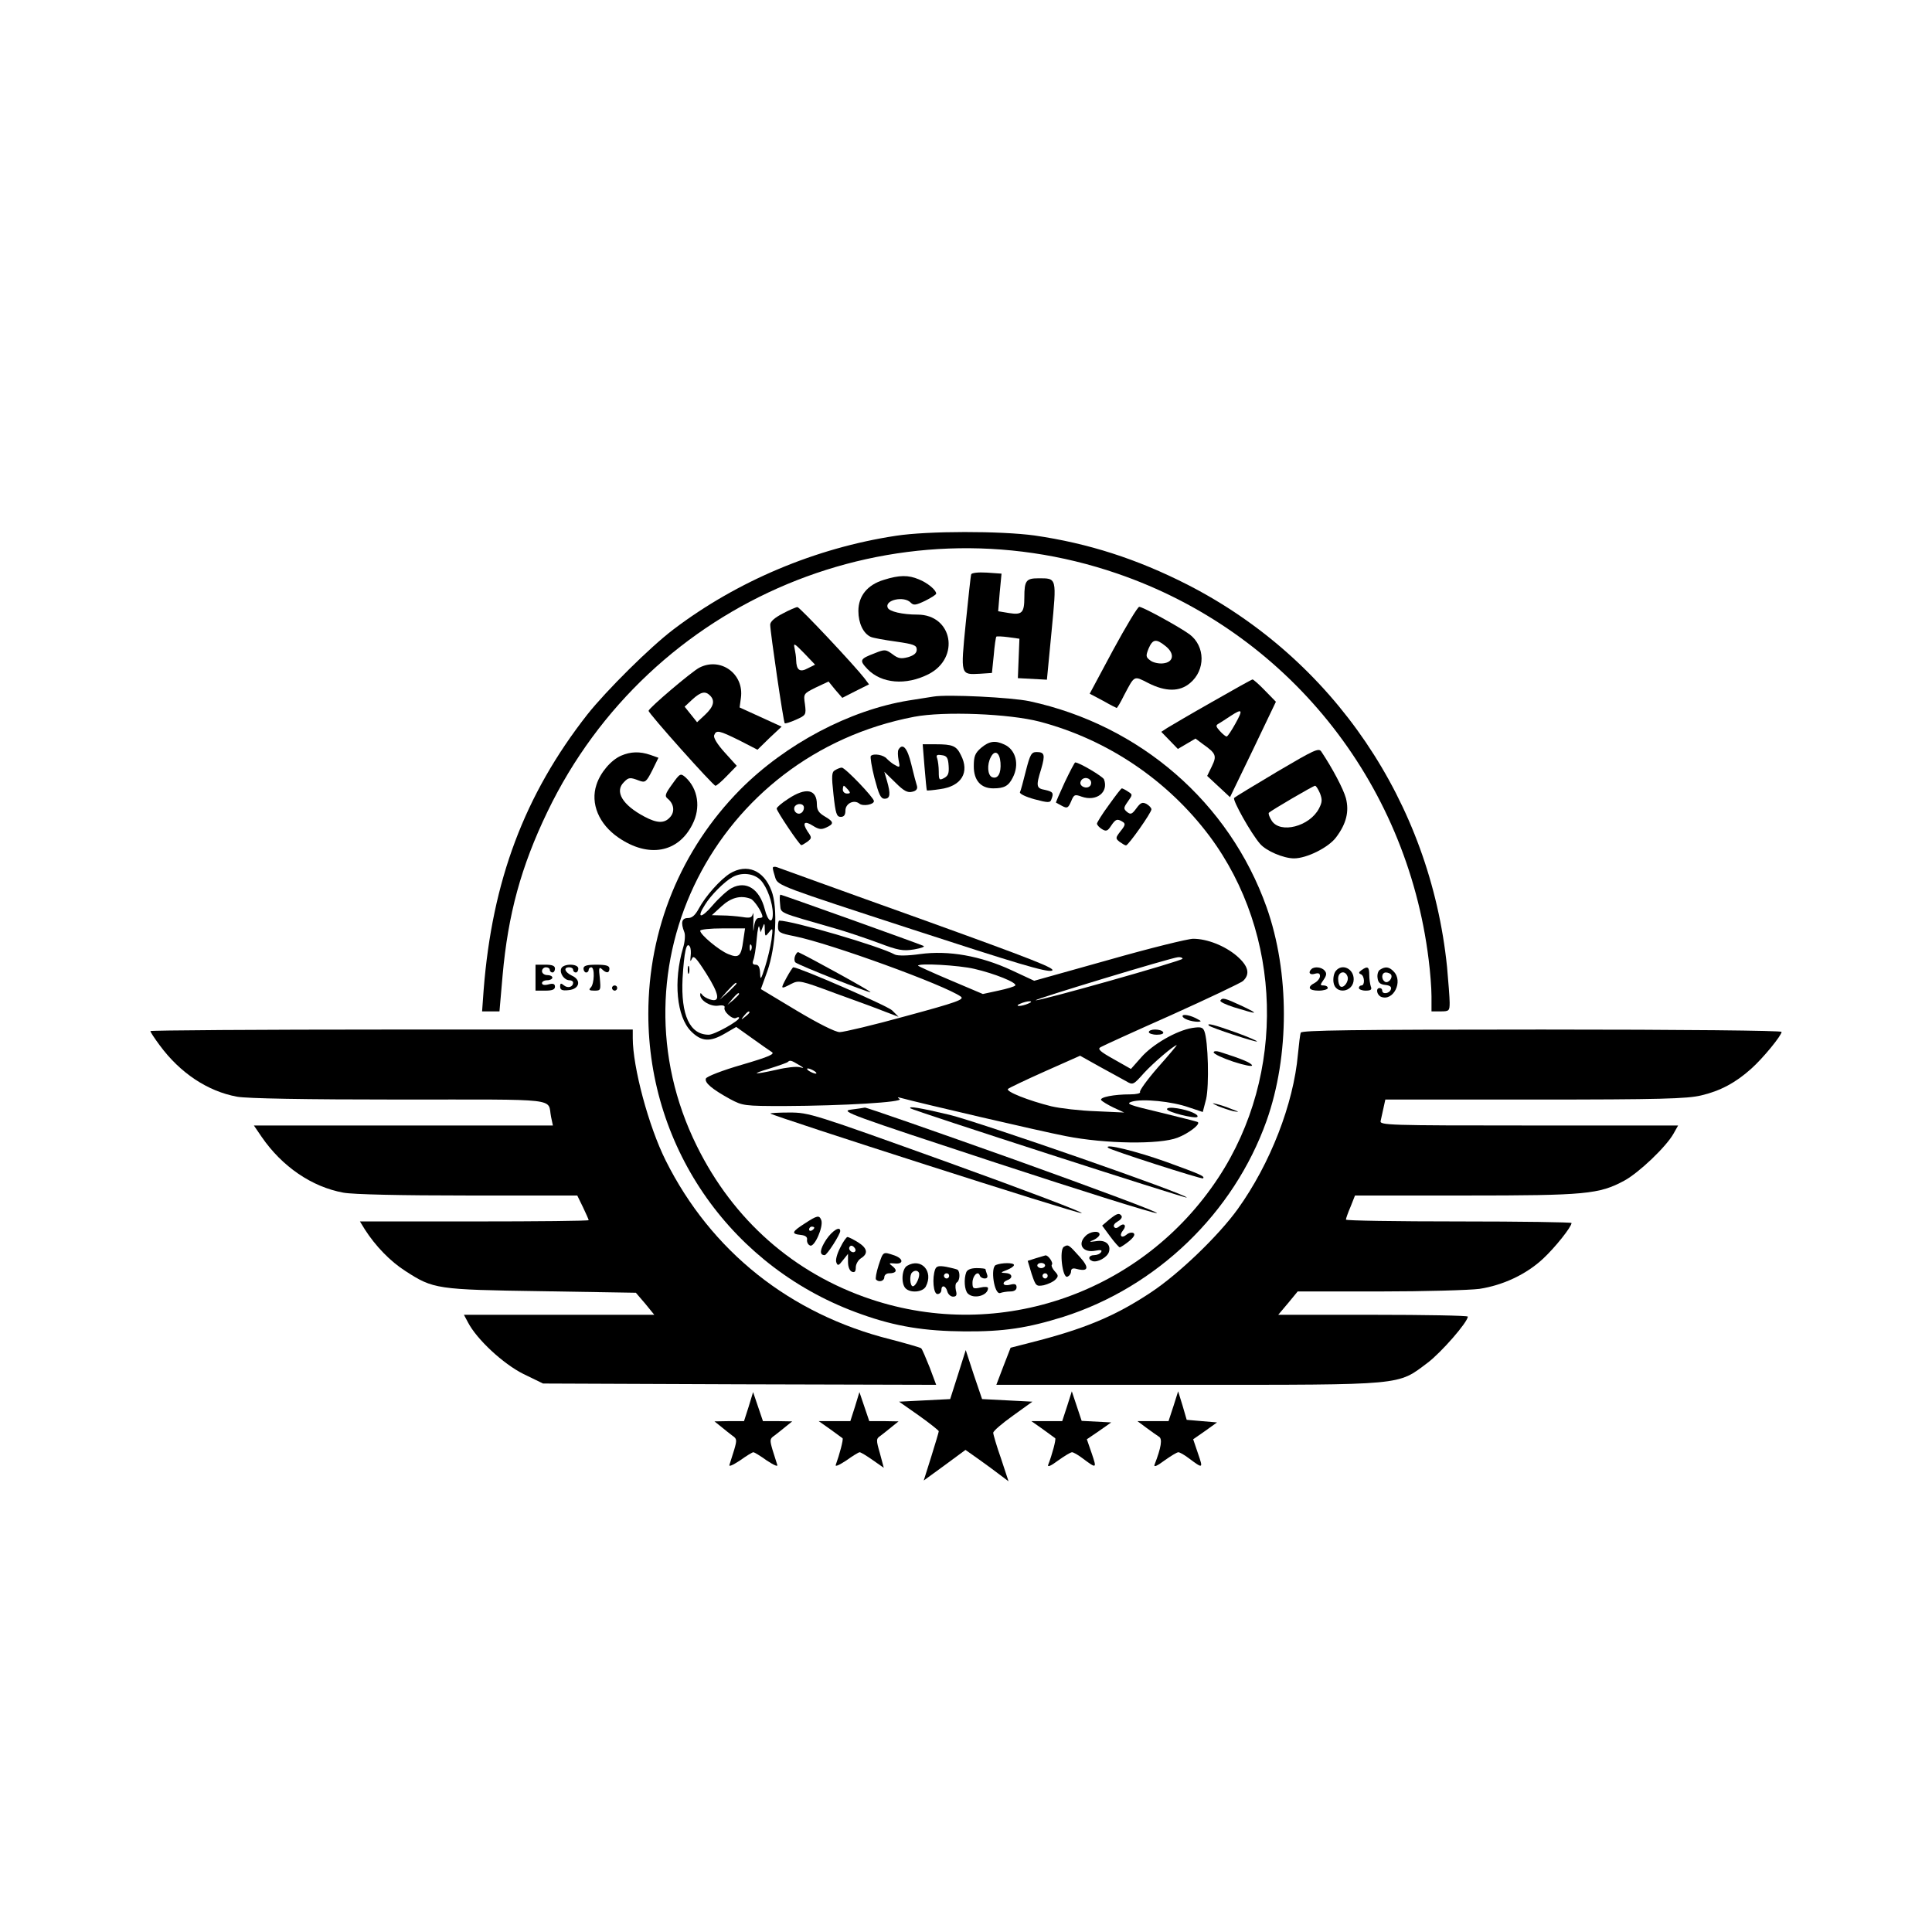 <?xml version="1.0" standalone="no"?>
<!DOCTYPE svg PUBLIC "-//W3C//DTD SVG 20010904//EN"
 "http://www.w3.org/TR/2001/REC-SVG-20010904/DTD/svg10.dtd">
<svg version="1.0" xmlns="http://www.w3.org/2000/svg"
 width="745pt" height="745pt" viewBox="0 0 745 745"
 preserveAspectRatio="xMidYMid meet">
<g transform="translate(0,745) scale(0.1,-0.1)"
fill="#000000" stroke="none">
<path d="M3455 5384 c-310 -47 -613 -175 -858 -361 -90 -68 -259 -236 -332
-328 -243 -310 -367 -642 -400 -1062 l-6 -83 33 0 34 0 12 138 c21 236 71 420
173 632 395 820 1338 1214 2198 918 652 -224 1115 -798 1200 -1488 6 -46 11
-110 11 -142 l0 -58 35 0 c33 0 35 2 35 34 0 19 -5 80 -10 137 -65 635 -438
1186 -1000 1474 -196 100 -384 160 -590 190 -131 18 -412 18 -535 -1z"/>
<path d="M3745 5235 c-2 -5 -11 -90 -21 -188 -20 -203 -21 -199 56 -195 l45 3
7 68 c3 38 8 70 10 72 2 2 23 1 46 -2 l43 -6 -3 -76 -3 -76 56 -3 56 -3 18
187 c20 209 21 204 -51 204 -47 0 -54 -9 -54 -73 0 -60 -9 -69 -59 -61 l-42 7
6 72 7 73 -57 4 c-33 2 -59 -1 -60 -7z"/>
<path d="M3408 5214 c-63 -19 -98 -62 -98 -120 0 -47 19 -87 48 -100 9 -4 53
-12 97 -18 69 -10 80 -14 80 -31 0 -13 -10 -22 -33 -29 -27 -7 -38 -6 -60 11
-26 19 -30 20 -69 4 -58 -22 -60 -27 -28 -61 54 -56 148 -64 235 -20 124 63
93 230 -42 230 -58 0 -110 12 -115 27 -12 30 64 46 89 19 11 -11 19 -10 55 7
24 12 43 24 43 28 0 14 -34 42 -67 55 -40 17 -75 17 -135 -2z"/>
<path d="M3018 5084 c-31 -16 -48 -31 -48 -43 0 -27 51 -375 56 -380 2 -2 22
4 44 14 38 17 39 19 34 59 -6 41 -6 41 42 65 l49 23 26 -32 27 -31 51 26 52
26 -18 24 c-38 49 -248 273 -258 274 -5 0 -31 -11 -57 -25z m97 -211 c-31 -17
-44 -7 -45 32 0 11 -3 31 -6 45 -5 22 -1 20 37 -19 l42 -44 -28 -14z"/>
<path d="M4292 4943 l-90 -168 51 -27 c28 -16 52 -28 53 -28 2 0 15 21 28 48
42 79 37 77 94 48 67 -34 121 -34 161 0 60 50 59 142 -2 188 -40 29 -180 106
-194 106 -6 0 -51 -75 -101 -167z m202 16 c37 -29 32 -63 -9 -67 -16 -2 -39 3
-49 11 -18 13 -18 18 -7 46 16 37 29 39 65 10z"/>
<path d="M2696 4875 c-30 -16 -194 -155 -195 -166 -1 -9 249 -289 258 -289 4
0 24 17 44 38 l38 39 -47 52 c-28 31 -44 57 -40 66 8 21 18 19 97 -20 l70 -36
46 45 47 44 -81 37 -81 37 5 37 c13 93 -79 159 -161 116z m42 -107 c20 -20 14
-43 -19 -74 l-31 -29 -24 30 -24 30 30 28 c33 30 50 33 68 15z"/>
<path d="M4675 4744 c-83 -47 -161 -93 -174 -101 l-23 -15 32 -33 32 -33 34
20 34 20 28 -21 c51 -36 55 -45 35 -86 l-18 -37 44 -41 44 -41 89 184 88 184
-42 43 c-23 24 -45 43 -48 43 -3 0 -73 -39 -155 -86z m89 -84 c-15 -27 -30
-50 -34 -50 -4 0 -15 9 -26 21 -16 18 -17 22 -4 29 8 5 29 18 45 29 46 30 49
25 19 -29z"/>
<path d="M3600 4764 c-14 -2 -56 -9 -95 -15 -229 -37 -476 -168 -651 -344
-228 -231 -354 -538 -354 -865 0 -523 327 -984 822 -1158 131 -47 244 -65 398
-66 152 -1 242 13 380 56 361 115 657 400 784 756 89 251 89 573 0 824 -144
404 -488 702 -914 794 -71 15 -317 27 -370 18z m410 -97 c261 -69 493 -226
654 -441 282 -378 296 -918 35 -1316 -292 -445 -842 -637 -1341 -470 -296 99
-530 305 -671 591 -342 691 71 1508 838 1655 115 22 367 12 485 -19z"/>
<path d="M3783 4566 c-23 -20 -28 -32 -28 -71 0 -54 27 -85 75 -85 42 0 59 9
75 41 27 51 12 108 -32 128 -36 17 -59 13 -90 -13z m75 -57 c3 -41 -10 -64
-32 -56 -18 7 -21 49 -5 78 15 29 34 18 37 -22z"/>
<path d="M3565 4493 c4 -49 8 -89 9 -91 2 -1 25 1 51 5 83 11 115 65 80 132
-17 35 -32 41 -97 41 l-50 0 7 -87z m93 5 c2 -29 -1 -39 -17 -48 -19 -10 -21
-8 -21 24 0 19 -3 42 -6 51 -5 13 -2 16 17 13 20 -2 25 -10 27 -40z"/>
<path d="M3465 4560 c-4 -6 -3 -24 0 -41 6 -28 5 -30 -12 -20 -11 5 -25 17
-33 25 -12 15 -51 22 -62 11 -3 -3 3 -42 14 -85 17 -64 24 -80 39 -80 22 0 24
18 9 70 l-10 34 43 -42 c32 -32 47 -40 65 -35 15 3 21 11 18 22 -3 9 -13 46
-22 84 -15 63 -33 83 -49 57z"/>
<path d="M3956 4478 c-10 -40 -20 -78 -23 -83 -2 -6 23 -18 56 -27 52 -14 61
-14 65 -1 10 25 7 30 -24 37 -34 6 -36 14 -15 81 16 55 13 65 -18 65 -20 0
-25 -10 -41 -72z"/>
<path d="M4106 4434 c-20 -43 -35 -78 -34 -79 2 -1 13 -7 24 -13 19 -10 23 -8
34 17 11 27 14 29 41 19 57 -20 105 17 86 67 -5 11 -95 65 -111 65 -2 0 -20
-34 -40 -76z m100 5 c3 -6 2 -15 -3 -20 -14 -14 -43 0 -36 17 6 17 29 19 39 3z"/>
<path d="M3220 4480 c-13 -7 -14 -21 -6 -94 8 -73 12 -86 28 -86 12 0 18 7 18
24 0 28 33 44 54 27 13 -11 56 -4 56 10 0 13 -111 129 -124 129 -6 0 -18 -5
-26 -10z m50 -75 c10 -12 10 -15 -4 -15 -9 0 -16 7 -16 15 0 8 2 15 4 15 2 0
9 -7 16 -15z"/>
<path d="M4276 4346 c-26 -35 -46 -68 -46 -72 0 -5 9 -15 19 -21 16 -10 22 -8
35 12 18 27 24 29 45 16 12 -7 10 -14 -8 -36 -20 -26 -20 -28 -4 -41 10 -7 21
-14 25 -14 9 0 98 126 98 139 0 6 -9 15 -19 21 -16 8 -23 5 -39 -17 -17 -23
-22 -25 -36 -14 -14 12 -14 16 3 40 19 27 19 27 0 39 -10 7 -21 12 -23 12 -3
0 -25 -29 -50 -64z"/>
<path d="M3040 4370 c-25 -16 -45 -33 -45 -38 0 -10 88 -141 95 -141 3 0 13 6
23 13 18 14 18 16 1 40 -22 34 -12 43 22 21 21 -13 31 -15 50 -6 31 14 30 22
-6 43 -22 13 -30 24 -30 46 0 59 -42 67 -110 22z m60 -34 c0 -20 -19 -31 -32
-18 -6 6 -7 15 -4 21 10 16 36 13 36 -3z"/>
<path d="M2980 4103 c0 -6 5 -23 10 -39 10 -29 25 -34 525 -197 405 -132 521
-167 541 -160 20 7 -69 42 -510 201 -294 105 -541 195 -550 198 -9 3 -16 2
-16 -3z"/>
<path d="M2815 4082 c-38 -24 -94 -87 -120 -135 -14 -26 -26 -37 -42 -37 -24
0 -29 -17 -14 -55 4 -10 2 -38 -5 -60 -38 -128 -25 -266 31 -322 40 -40 73
-42 131 -8 l43 25 59 -42 c33 -24 68 -48 77 -54 15 -8 -6 -18 -115 -50 -73
-21 -135 -45 -138 -53 -6 -16 24 -41 93 -79 49 -26 54 -27 210 -27 229 1 461
15 444 27 -10 7 -9 8 6 4 73 -20 541 -129 635 -147 152 -30 362 -33 431 -6 42
16 89 52 78 60 -2 2 -67 18 -144 37 -123 29 -136 34 -110 42 41 12 154 1 219
-22 l54 -18 13 50 c12 52 8 225 -7 262 -6 15 -14 17 -47 12 -60 -10 -153 -63
-197 -114 l-39 -44 -67 38 c-52 29 -63 39 -50 46 8 5 131 61 273 124 142 64
266 123 276 131 29 27 21 58 -24 97 -46 39 -114 66 -168 66 -20 0 -166 -36
-324 -81 l-289 -81 -88 41 c-119 55 -242 77 -352 62 -49 -7 -86 -7 -97 -2 -60
33 -396 131 -446 131 -3 0 -5 -11 -5 -24 0 -21 7 -25 63 -36 139 -28 581 -189
642 -233 15 -11 -15 -22 -211 -75 -126 -35 -241 -62 -256 -62 -17 0 -84 34
-166 83 l-138 83 25 69 c33 94 41 246 16 310 -30 80 -95 106 -160 67z m119
-27 c24 -26 46 -86 46 -129 0 -41 -19 -30 -31 18 -20 78 -71 111 -127 82 -17
-9 -50 -39 -74 -67 -45 -53 -64 -51 -29 3 22 36 75 89 106 106 36 20 84 14
109 -13z m-39 -71 c14 -6 45 -53 45 -69 0 -3 -6 -5 -14 -5 -10 0 -16 -13 -19
-37 -2 -21 -3 -13 -2 17 1 30 0 47 -2 36 -4 -15 -11 -17 -41 -12 -21 3 -55 6
-77 6 l-40 1 37 34 c37 34 74 44 113 29z m46 -109 c6 17 8 16 8 -9 1 -29 2
-29 17 -10 14 18 15 16 9 -30 -4 -27 -15 -74 -25 -105 -16 -50 -18 -52 -19
-23 -1 22 -6 32 -17 32 -11 0 -14 5 -9 18 4 9 10 46 13 82 3 36 8 56 10 45 l5
-20 8 20z m-75 -52 c-8 -61 -17 -69 -58 -52 -35 14 -108 75 -108 90 0 5 39 9
86 9 l87 0 -7 -47z m-203 -61 c-2 -20 -1 -22 5 -9 6 15 16 5 56 -58 50 -79 55
-112 14 -99 -13 4 -26 12 -30 18 -6 8 -8 8 -8 0 0 -22 39 -46 69 -42 19 3 27
0 25 -7 -6 -15 32 -49 45 -40 6 3 11 4 11 0 0 -12 -95 -65 -117 -65 -73 0
-108 75 -101 217 6 102 15 144 28 123 4 -6 5 -23 3 -38z m234 26 c-3 -8 -6 -5
-6 6 -1 11 2 17 5 13 3 -3 4 -12 1 -19z m1663 -35 c0 -8 -560 -166 -566 -160
-5 4 525 165 549 166 9 1 17 -2 17 -6z m-803 -39 c78 -18 165 -53 158 -64 -2
-4 -32 -13 -65 -20 l-60 -13 -125 53 c-69 29 -125 55 -125 56 0 11 158 2 217
-12z m-917 -57 c0 -2 -15 -16 -32 -33 l-33 -29 29 33 c28 30 36 37 36 29z m10
-40 c0 -2 -10 -12 -22 -23 l-23 -19 19 23 c18 21 26 27 26 19z m1115 -37 c-11
-5 -27 -9 -35 -9 -9 0 -8 4 5 9 11 5 27 9 35 9 9 0 8 -4 -5 -9z m-1075 -34 c0
-2 -8 -10 -17 -17 -16 -13 -17 -12 -4 4 13 16 21 21 21 13z m1575 -212 c-41
-47 -72 -90 -69 -95 3 -5 -14 -9 -38 -9 -63 0 -118 -11 -112 -22 4 -5 25 -18
48 -29 l41 -19 -110 5 c-60 2 -137 11 -171 19 -88 22 -177 57 -167 67 4 4 69
35 143 68 l135 60 75 -42 c41 -22 87 -48 102 -56 27 -16 28 -15 70 32 35 38
114 106 126 107 1 0 -31 -39 -73 -86z m-1385 10 c22 -13 22 -14 3 -9 -12 3
-51 -1 -88 -10 -90 -20 -104 -18 -26 5 35 11 66 22 69 25 8 8 14 6 42 -11z
m60 -24 c8 -5 11 -10 5 -10 -5 0 -17 5 -25 10 -8 5 -10 10 -5 10 6 0 17 -5 25
-10z"/>
<path d="M2652 3710 c0 -14 2 -19 5 -12 2 6 2 18 0 25 -3 6 -5 1 -5 -13z"/>
<path d="M3008 3965 c5 -39 -17 -29 215 -96 39 -11 113 -36 162 -54 79 -30 97
-33 140 -26 29 5 44 11 35 14 -28 12 -545 197 -550 197 -4 0 -4 -16 -2 -35z"/>
<path d="M3066 3764 c-4 -10 -3 -21 1 -25 12 -11 286 -119 290 -115 3 3 -231
132 -278 154 -4 2 -9 -5 -13 -14z"/>
<path d="M3033 3680 c-24 -45 -24 -46 18 -24 30 15 35 14 172 -37 78 -28 165
-60 192 -71 l50 -19 -25 25 c-19 18 -359 166 -381 166 -2 0 -14 -18 -26 -40z"/>
<path d="M4706 3592 c-3 -5 21 -16 52 -26 94 -29 100 -28 33 4 -69 32 -77 34
-85 22z"/>
<path d="M4560 3532 c0 -10 33 -22 60 -22 13 1 13 2 0 9 -27 16 -60 22 -60 13z"/>
<path d="M4662 3495 c8 -8 181 -65 185 -61 2 2 -35 18 -82 35 -81 29 -115 38
-103 26z"/>
<path d="M4430 3470 c0 -5 14 -10 31 -10 17 0 28 4 24 10 -3 6 -17 10 -31 10
-13 0 -24 -4 -24 -10z"/>
<path d="M4680 3392 c0 -6 34 -22 76 -36 43 -14 74 -20 72 -14 -4 10 -40 25
-125 52 -13 4 -23 3 -23 -2z"/>
<path d="M4696 3185 c17 -7 44 -16 60 -20 25 -4 24 -3 -6 8 -19 8 -46 17 -60
20 -19 5 -17 3 6 -8z"/>
<path d="M3280 3171 c-41 -6 1 -21 558 -204 332 -109 612 -197 623 -195 11 2
-236 94 -548 206 -312 111 -572 202 -578 201 -5 -1 -30 -5 -55 -8z"/>
<path d="M3511 3176 c9 -8 1061 -348 1065 -344 9 10 -799 291 -914 319 -113
27 -162 35 -151 25z"/>
<path d="M4500 3173 c0 -11 108 -38 117 -30 8 9 -32 26 -76 33 -24 4 -41 3
-41 -3z"/>
<path d="M2971 3156 c13 -11 1184 -387 1200 -384 10 2 -222 90 -516 196 -520
187 -535 192 -611 192 -42 0 -75 -2 -73 -4z"/>
<path d="M4273 3024 c9 -9 361 -122 366 -118 8 8 -8 15 -140 63 -117 42 -244
73 -226 55z"/>
<path d="M4277 2747 l-27 -23 31 -42 c17 -23 34 -42 37 -42 4 1 20 11 36 24
19 16 24 26 17 31 -7 4 -19 1 -27 -6 -19 -16 -30 -4 -14 16 16 19 5 32 -14 16
-9 -8 -16 -8 -20 -2 -4 6 3 15 14 21 11 6 18 15 15 21 -9 13 -17 11 -48 -14z"/>
<path d="M3103 2732 c-50 -32 -53 -40 -15 -44 18 -2 26 -8 24 -19 -1 -9 4 -19
12 -22 17 -7 52 73 43 98 -8 20 -15 19 -64 -13z m37 -16 c0 -3 -4 -8 -10 -11
-5 -3 -10 -1 -10 4 0 6 5 11 10 11 6 0 10 -2 10 -4z"/>
<path d="M3186 2670 c-25 -38 -27 -60 -6 -60 9 0 60 80 60 93 0 21 -31 1 -54
-33z"/>
<path d="M4186 2684 c-33 -32 -10 -66 37 -57 21 4 28 3 23 -5 -4 -7 -16 -12
-27 -12 -21 0 -26 -16 -6 -23 19 -6 56 14 63 35 9 29 -13 48 -49 42 -28 -4
-29 -3 -9 5 12 6 22 15 22 21 0 16 -37 12 -54 -6z"/>
<path d="M3240 2639 c-12 -23 -19 -48 -15 -57 5 -14 9 -13 25 8 l20 25 0 -31
c0 -19 6 -34 15 -38 11 -4 15 1 15 17 0 12 9 28 20 35 29 18 25 39 -12 62 -18
11 -36 20 -40 20 -4 0 -17 -18 -28 -41z m57 -15 c-9 -9 -28 6 -21 18 4 6 10 6
17 -1 6 -6 8 -13 4 -17z"/>
<path d="M4102 2642 c-18 -12 -5 -123 14 -115 8 3 14 12 14 20 0 11 7 14 21
10 46 -12 51 4 12 47 -43 48 -44 48 -61 38z"/>
<path d="M3388 2571 c-9 -28 -13 -52 -10 -55 11 -12 32 -6 32 9 0 8 8 15 18
15 28 0 34 11 14 27 -16 12 -15 13 7 11 36 -4 36 18 0 31 -45 15 -43 16 -61
-38z"/>
<path d="M3994 2598 l-31 -10 15 -50 c16 -48 18 -49 47 -44 16 4 36 13 44 21
13 13 13 17 -2 33 -9 10 -14 22 -11 25 7 7 -14 38 -25 36 -3 -1 -20 -6 -37
-11z m36 -28 c0 -5 -7 -10 -15 -10 -8 0 -15 5 -15 10 0 6 7 10 15 10 8 0 15
-4 15 -10z m10 -40 c0 -5 -4 -10 -10 -10 -5 0 -10 5 -10 10 0 6 5 10 10 10 6
0 10 -4 10 -10z"/>
<path d="M3498 2569 c-21 -12 -24 -69 -6 -87 19 -19 66 -15 78 7 31 59 -18
112 -72 80z m45 -26 c7 -12 -11 -53 -23 -53 -11 0 -14 43 -3 53 9 9 21 9 26 0z"/>
<path d="M3840 2572 c-22 -10 -6 -116 17 -108 8 3 26 6 39 6 15 0 24 6 24 16
0 12 -6 15 -25 10 -27 -7 -35 8 -10 18 23 8 18 26 -7 27 -21 1 -21 2 5 12 15
6 27 14 27 19 0 10 -49 9 -70 0z"/>
<path d="M3606 2555 c-12 -33 -7 -95 9 -95 8 0 15 7 15 15 0 22 17 18 23 -5 3
-11 13 -20 22 -20 13 0 16 6 11 24 -3 14 -2 28 4 31 12 7 13 42 2 49 -4 2 -23
7 -43 11 -29 5 -38 3 -43 -10z m54 -25 c0 -5 -4 -10 -10 -10 -5 0 -10 5 -10
10 0 6 5 10 10 10 6 0 10 -4 10 -10z"/>
<path d="M3726 2544 c-10 -26 -7 -69 6 -82 23 -23 78 -8 78 21 0 5 -13 6 -30
2 -27 -6 -30 -4 -30 19 0 26 21 48 28 28 2 -7 11 -12 19 -12 10 0 13 6 9 16
-3 9 -6 18 -6 20 0 2 -15 4 -34 4 -22 0 -36 -6 -40 -16z"/>
<path d="M4926 4475 c-87 -52 -162 -97 -167 -102 -7 -8 65 -137 100 -177 23
-27 90 -56 131 -56 49 0 133 42 162 81 40 53 51 100 38 151 -10 36 -51 114
-95 180 -10 15 -28 6 -169 -77z m164 -84 c9 -24 9 -34 -4 -59 -36 -69 -149
-98 -182 -47 -9 14 -14 28 -11 31 9 9 171 104 178 104 4 0 12 -13 19 -29z"/>
<path d="M2395 4536 c-39 -17 -80 -65 -95 -112 -24 -72 9 -152 85 -204 115
-79 230 -59 285 51 33 64 22 137 -27 182 -19 16 -21 15 -51 -27 -27 -37 -30
-46 -17 -56 24 -20 28 -50 9 -71 -22 -25 -50 -24 -99 2 -85 45 -116 97 -79
133 18 19 24 19 58 6 24 -9 28 -6 51 39 l24 49 -31 11 c-41 14 -76 13 -113 -3z"/>
<path d="M2065 3680 l0 -50 37 0 c27 0 38 4 38 15 0 11 -7 14 -25 9 -15 -4
-25 -2 -25 5 0 6 9 11 20 11 11 0 20 5 20 10 0 6 -9 10 -20 10 -11 0 -20 7
-20 15 0 8 7 15 15 15 8 0 15 -4 15 -10 0 -5 5 -10 10 -10 6 0 10 7 10 15 0
11 -11 15 -37 15 l-38 0 0 -50z"/>
<path d="M2164 3715 c-7 -18 12 -45 32 -45 8 0 14 -4 14 -9 0 -17 -20 -23 -35
-11 -12 10 -15 9 -15 -4 0 -13 7 -17 33 -14 42 4 50 39 12 56 -27 13 -34 32
-10 32 8 0 15 -4 15 -10 0 -5 5 -10 10 -10 6 0 10 7 10 15 0 20 -59 20 -66 0z"/>
<path d="M2250 3715 c0 -8 5 -15 10 -15 6 0 10 5 10 10 0 6 5 10 10 10 14 0
12 -64 -2 -78 -9 -9 -6 -12 14 -12 25 0 25 2 21 48 -5 39 -3 45 8 35 17 -17
29 -16 29 2 0 11 -12 15 -50 15 -38 0 -50 -4 -50 -15z"/>
<path d="M5057 3713 c-14 -13 -6 -24 13 -18 14 4 20 2 20 -9 0 -8 -9 -20 -20
-26 -31 -16 -24 -30 15 -30 19 0 35 5 35 10 0 6 -7 10 -16 10 -14 0 -14 2 0
22 11 16 13 25 4 35 -11 14 -40 17 -51 6z"/>
<path d="M5151 3706 c-7 -8 -11 -27 -9 -43 6 -50 78 -40 78 11 0 41 -45 62
-69 32z m45 -21 c7 -18 -14 -47 -27 -39 -5 3 -9 16 -9 30 0 27 27 34 36 9z"/>
<path d="M5250 3709 c-11 -8 -12 -12 -2 -16 14 -6 16 -43 2 -43 -5 0 -10 -4
-10 -10 0 -5 12 -10 26 -10 20 0 25 4 20 16 -3 9 -6 29 -6 45 0 31 -6 35 -30
18z"/>
<path d="M5322 3711 c-8 -4 -12 -19 -10 -32 2 -18 10 -25 30 -27 19 -2 25 -8
21 -18 -6 -16 -33 -19 -33 -4 0 6 -4 10 -10 10 -16 0 -11 -27 6 -34 47 -18 86
60 48 98 -17 18 -32 20 -52 7z m42 -19 c8 -13 -11 -35 -23 -28 -16 10 -14 36
3 36 8 0 17 -4 20 -8z"/>
<path d="M2360 3640 c0 -5 5 -10 10 -10 6 0 10 5 10 10 0 6 -4 10 -10 10 -5 0
-10 -4 -10 -10z"/>
<path d="M580 3474 c0 -4 16 -28 36 -55 78 -106 184 -177 298 -198 39 -7 259
-11 627 -11 632 0 569 7 584 -67 l7 -33 -577 0 -576 0 30 -44 c79 -115 194
-193 315 -215 37 -7 222 -11 481 -11 l421 0 22 -45 c12 -25 22 -48 22 -50 0
-3 -198 -5 -441 -5 l-441 0 19 -31 c41 -64 98 -123 156 -160 108 -70 120 -72
526 -78 l363 -6 36 -42 35 -43 -367 0 -367 0 16 -30 c34 -65 135 -159 213
-198 l76 -37 758 -3 758 -2 -25 67 c-15 37 -29 71 -33 74 -4 3 -56 18 -117 34
-388 97 -693 340 -868 690 -66 132 -127 360 -127 472 l0 33 -930 0 c-511 0
-930 -3 -930 -6z"/>
<path d="M5016 3468 c-3 -7 -7 -44 -11 -83 -17 -192 -107 -423 -232 -597 -74
-103 -227 -250 -334 -321 -140 -93 -258 -142 -468 -195 l-74 -19 -28 -72 -27
-71 738 0 c841 0 808 -3 925 85 52 39 155 157 155 178 0 4 -164 7 -365 7
l-366 0 38 45 37 45 316 0 c173 0 347 5 385 10 91 14 181 56 246 117 46 43
109 122 109 137 0 3 -196 6 -435 6 -239 0 -435 3 -435 7 0 4 8 27 18 50 l17
43 425 0 c465 0 516 5 613 57 57 31 161 130 190 181 l18 32 -576 0 c-544 0
-576 1 -571 18 2 9 7 32 11 50 l7 32 576 0 c482 0 588 3 642 16 73 17 133 49
193 103 45 40 117 128 117 142 0 5 -376 9 -925 9 -732 0 -926 -3 -929 -12z"/>
<path d="M3694 2149 l-30 -94 -98 -5 -99 -5 77 -54 c42 -30 76 -57 76 -60 0
-3 -13 -47 -29 -98 l-29 -92 81 59 80 59 51 -36 c28 -20 65 -47 83 -61 l32
-24 -29 88 c-17 48 -30 93 -30 99 0 7 34 36 76 66 l75 54 -97 5 -97 5 -32 94
-31 95 -30 -95z"/>
<path d="M2887 2026 l-18 -56 -57 0 -57 -1 25 -20 c14 -12 34 -27 44 -35 18
-12 18 -17 7 -55 -7 -22 -15 -48 -18 -57 -4 -9 11 -3 40 16 25 18 48 32 52 32
4 0 27 -14 52 -32 29 -19 44 -25 40 -16 -3 9 -11 35 -18 57 -11 38 -11 43 7
55 10 8 30 23 44 35 l25 20 -57 1 -56 0 -19 56 -19 56 -17 -56z"/>
<path d="M3297 2026 l-18 -56 -61 0 -61 0 44 -31 c24 -18 46 -33 48 -35 4 -4
-12 -64 -26 -102 -4 -9 11 -3 40 16 25 18 48 32 52 32 4 0 26 -13 50 -30 l43
-30 -15 56 c-15 52 -15 56 3 68 10 8 30 23 44 35 l25 20 -57 1 -56 0 -19 56
-19 56 -17 -56z"/>
<path d="M4115 2028 l-19 -58 -59 0 -60 0 44 -31 c24 -18 46 -33 48 -35 4 -4
-12 -64 -27 -102 -4 -11 10 -5 38 16 24 17 48 32 54 32 5 0 23 -10 40 -23 55
-41 56 -41 36 18 l-19 55 47 32 47 33 -57 3 -57 3 -19 57 -19 57 -18 -57z"/>
<path d="M4525 2028 l-19 -58 -60 0 -60 0 35 -26 c19 -14 40 -29 48 -34 14 -8
9 -41 -17 -108 -4 -11 10 -5 38 16 24 17 48 32 54 32 5 0 23 -10 40 -23 55
-41 56 -41 36 17 l-19 56 46 32 46 33 -59 5 -58 5 -16 55 -17 55 -18 -57z"/>
</g>
</svg>
